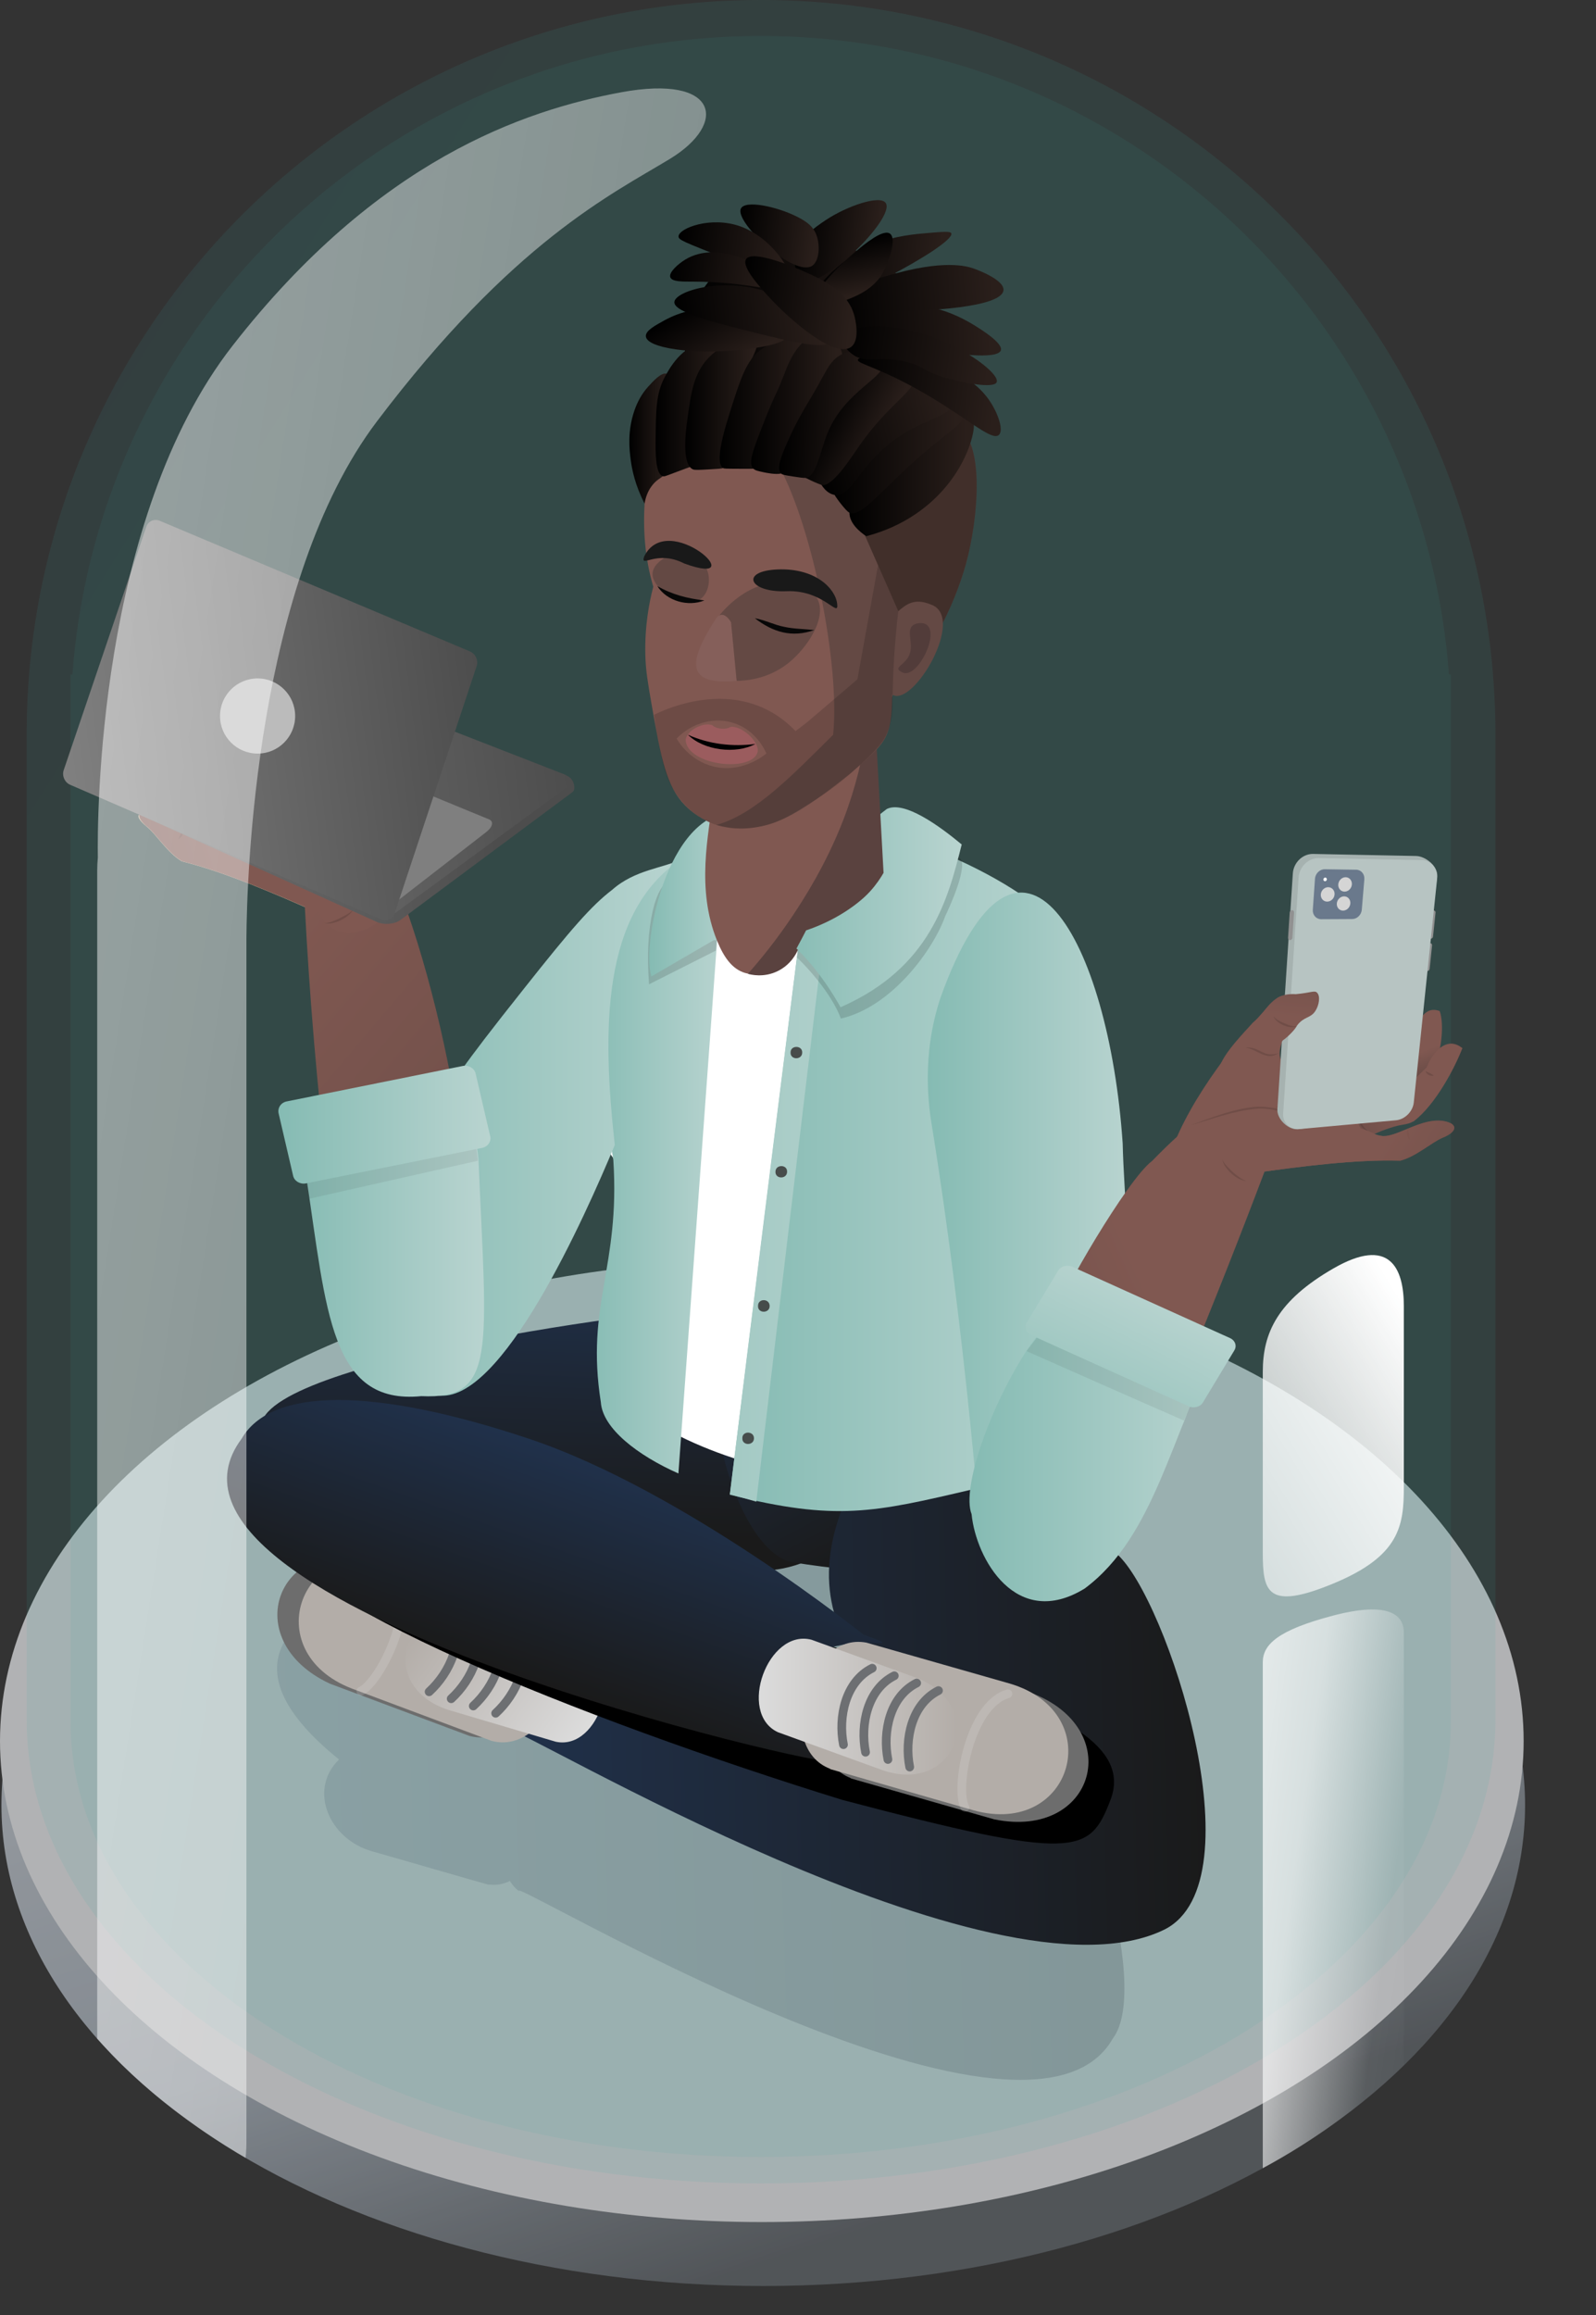 <?xml version="1.0" encoding="UTF-8"?>
<svg xmlns="http://www.w3.org/2000/svg" width="567.86" height="823.4" xmlns:xlink="http://www.w3.org/1999/xlink" version="1.1" viewBox="0 0 567.86 823.4">
  <rect x="0" y="0" width="567.86" height="823.4" fill="#333333" stroke="none"/>
  <defs>
    <style>
      .cls-1 {
        fill: #070707;
      }

      .cls-2 {
        fill: #644944;
      }

      .cls-3 {
        fill: #6d6d6d;
      }

      .cls-4 {
        fill: #644841;
      }

      .cls-5 {
        fill: url(#linear-gradient-8);
      }

      .cls-6 {
        fill: url(#linear-gradient-7);
      }

      .cls-7 {
        fill: url(#linear-gradient-5);
      }

      .cls-8 {
        fill: url(#linear-gradient-6);
      }

      .cls-9 {
        fill: url(#linear-gradient-9);
      }

      .cls-10 {
        fill: #b3ada8;
      }

      .cls-11 {
        fill: #523c3a;
      }

      .cls-12 {
        fill: url(#linear-gradient);
      }

      .cls-13 {
        fill: #919191;
      }

      .cls-14 {
        fill: #e0e1e3;
      }

      .cls-15 {
        fill: #633f2e;
      }

      .cls-16 {
        stroke: #fff;
      }

      .cls-16, .cls-17, .cls-18, .cls-19, .cls-20, .cls-21, .cls-22, .cls-23, .cls-24 {
        isolation: isolate;
      }

      .cls-16, .cls-18 {
        opacity: .14;
      }

      .cls-16, .cls-25 {
        fill: none;
        stroke-linecap: round;
        stroke-linejoin: round;
        stroke-width: 3.101px;
      }

      .cls-26 {
        fill: #6a798c;
      }

      .cls-17 {
        fill: #353535;
        opacity: .84;
      }

      .cls-27 {
        fill: #a6b2b0;
      }

      .cls-28 {
        fill: #251a15;
      }

      .cls-29 {
        fill: #fff;
      }

      .cls-18 {
        fill: #020202;
      }

      .cls-19 {
        fill: #232323;
        opacity: .08;
      }

      .cls-30 {
        fill: #805851;
      }

      .cls-20 {
        fill: url(#linear-gradient-3);
        opacity: .09;
      }

      .cls-21 {
        fill: url(#linear-gradient-4);
        opacity: .21;
      }

      .cls-22 {
        fill: url(#linear-gradient-2);
        opacity: .11;
      }

      .cls-31 {
        fill: #576c78;
      }

      .cls-32 {
        fill: #3d4852;
        fill-opacity: 0;
      }

      .cls-33 {
        fill: #bbb;
      }

      .cls-34 {
        fill: url(#linear-gradient-43);
      }

      .cls-35 {
        fill: url(#linear-gradient-40);
      }

      .cls-36 {
        fill: url(#linear-gradient-41);
      }

      .cls-37 {
        fill: url(#linear-gradient-42);
      }

      .cls-38 {
        fill: url(#linear-gradient-49);
      }

      .cls-39 {
        fill: url(#linear-gradient-48);
      }

      .cls-40 {
        fill: url(#linear-gradient-45);
      }

      .cls-41 {
        fill: url(#linear-gradient-47);
      }

      .cls-42 {
        fill: url(#linear-gradient-44);
      }

      .cls-43 {
        fill: url(#linear-gradient-46);
      }

      .cls-44 {
        fill: url(#linear-gradient-10);
      }

      .cls-45 {
        fill: url(#linear-gradient-11);
      }

      .cls-46 {
        fill: url(#linear-gradient-12);
      }

      .cls-47 {
        fill: url(#linear-gradient-13);
      }

      .cls-48 {
        fill: url(#linear-gradient-19);
      }

      .cls-49 {
        fill: url(#linear-gradient-14);
      }

      .cls-50 {
        fill: url(#linear-gradient-21);
      }

      .cls-51 {
        fill: url(#linear-gradient-20);
      }

      .cls-52 {
        fill: url(#linear-gradient-22);
      }

      .cls-53 {
        fill: url(#linear-gradient-23);
      }

      .cls-54 {
        fill: url(#linear-gradient-28);
      }

      .cls-55 {
        fill: url(#linear-gradient-25);
      }

      .cls-56 {
        fill: url(#linear-gradient-32);
      }

      .cls-57 {
        fill: url(#linear-gradient-31);
      }

      .cls-58 {
        fill: url(#linear-gradient-33);
      }

      .cls-59 {
        fill: url(#linear-gradient-30);
      }

      .cls-60 {
        fill: url(#linear-gradient-15);
      }

      .cls-61 {
        fill: url(#linear-gradient-16);
      }

      .cls-62 {
        fill: url(#linear-gradient-17);
      }

      .cls-63 {
        fill: url(#linear-gradient-18);
      }

      .cls-64 {
        fill: url(#linear-gradient-35);
      }

      .cls-65 {
        fill: url(#linear-gradient-34);
      }

      .cls-66 {
        fill: url(#linear-gradient-36);
      }

      .cls-67 {
        fill: url(#linear-gradient-38);
      }

      .cls-68 {
        fill: url(#linear-gradient-27);
      }

      .cls-69 {
        fill: url(#linear-gradient-24);
      }

      .cls-70 {
        fill: url(#linear-gradient-26);
      }

      .cls-71 {
        fill: url(#linear-gradient-29);
      }

      .cls-72 {
        fill: url(#linear-gradient-37);
      }

      .cls-73 {
        fill: url(#linear-gradient-39);
      }

      .cls-74 {
        fill: url(#linear-gradient-57);
      }

      .cls-75 {
        fill: url(#linear-gradient-58);
      }

      .cls-76 {
        fill: url(#linear-gradient-59);
      }

      .cls-77 {
        fill: url(#linear-gradient-53);
      }

      .cls-78 {
        fill: url(#linear-gradient-54);
      }

      .cls-79 {
        fill: url(#linear-gradient-55);
      }

      .cls-80 {
        fill: url(#linear-gradient-56);
      }

      .cls-81 {
        fill: url(#linear-gradient-50);
      }

      .cls-82 {
        fill: url(#linear-gradient-51);
      }

      .cls-83 {
        fill: url(#linear-gradient-52);
      }

      .cls-84 {
        fill: url(#linear-gradient-68);
      }

      .cls-85 {
        fill: url(#linear-gradient-63);
      }

      .cls-86 {
        fill: url(#linear-gradient-64);
      }

      .cls-87 {
        fill: url(#linear-gradient-65);
      }

      .cls-88 {
        fill: url(#linear-gradient-66);
      }

      .cls-89 {
        fill: url(#linear-gradient-60);
      }

      .cls-90 {
        fill: url(#linear-gradient-61);
      }

      .cls-91 {
        fill: url(#linear-gradient-62);
      }

      .cls-92 {
        fill: #9b5c5e;
      }

      .cls-25 {
        stroke: #6d6f72;
      }

      .cls-93 {
        opacity: .73;
      }

      .cls-94 {
        opacity: .35;
      }

      .cls-95 {
        opacity: .17;
      }

      .cls-96 {
        opacity: .1;
      }

      .cls-97 {
        opacity: .15;
      }

      .cls-98 {
        fill: #d5d5d5;
      }

      .cls-99 {
        fill: #7f7f7f;
      }

      .cls-23 {
        fill: url(#linear-gradient-67);
        opacity: .49;
      }

      .cls-100 {
        fill: #855f5a;
      }

      .cls-101 {
        fill: #5a423f;
      }

      .cls-24 {
        fill: #172e67;
        opacity: .4;
      }

      .cls-102 {
        fill: #191919;
      }

      .cls-103 {
        fill: #b7c4c2;
      }
    </style>
    <linearGradient id="linear-gradient" x1="-1096.683" y1="1080.888" x2="-1096.265" y2="1080.122" gradientTransform="translate(594683.738 370327.442) scale(542.113 -342.142)" gradientUnits="userSpaceOnUse">
      <stop offset="0" stop-color="#c4c9cf"/>
      <stop offset=".606" stop-color="#a0a9b3"/>
      <stop offset="1" stop-color="#5c6166"/>
    </linearGradient>
    <linearGradient id="linear-gradient-2" x1="-1097.014" y1="1081.043" x2="-1096.709" y2="1080.76" gradientTransform="translate(573231.428 839514.283) scale(522.585 -776.608)" gradientUnits="userSpaceOnUse">
      <stop offset="0" stop-color="#43809d"/>
      <stop offset="1" stop-color="#33aca0"/>
    </linearGradient>
    <linearGradient id="linear-gradient-3" x1="-1096.879" y1="1081.043" x2="-1096.574" y2="1080.76" gradientTransform="translate(538677.965 815522.404) scale(491.13 -754.402)" xlink:href="#linear-gradient-2"/>
    <linearGradient id="linear-gradient-4" x1="-2203.408" y1="832.338" x2="-2202.374" y2="832.359" gradientTransform="translate(642415.438 160901.873) scale(291.51 -192.54)" gradientUnits="userSpaceOnUse">
      <stop offset="0" stop-color="#4f6575"/>
      <stop offset="1" stop-color="#2e3741"/>
    </linearGradient>
    <linearGradient id="linear-gradient-5" x1="-2212.253" y1="842.753" x2="-2211.218" y2="842.774" gradientTransform="translate(-189463.883 192337.221) rotate(92.977) scale(91.073 -212.928)" gradientUnits="userSpaceOnUse">
      <stop offset="0" stop-color="#20314b"/>
      <stop offset="1" stop-color="#1a1a1a"/>
    </linearGradient>
    <linearGradient id="linear-gradient-6" x1="-2214.678" y1="855.89" x2="-2213.772" y2="856.559" gradientTransform="translate(-109933.053 194018.184) rotate(98.999) scale(94.108 -91.8)" xlink:href="#linear-gradient-5"/>
    <linearGradient id="linear-gradient-7" x1="-2201.978" y1="832.349" x2="-2200.947" y2="832.37" gradientTransform="translate(540430.188 174382.108) scale(245.35 -208.8)" xlink:href="#linear-gradient-5"/>
    <linearGradient id="linear-gradient-8" x1="611.514" y1="588.388" x2="681.994" y2="588.388" gradientTransform="translate(350.299 1452.974) rotate(-143.511)" gradientUnits="userSpaceOnUse">
      <stop offset="0" stop-color="#dcdcdc"/>
      <stop offset="1" stop-color="#b3ada8"/>
    </linearGradient>
    <linearGradient id="linear-gradient-9" x1="-2220.541" y1="841.231" x2="-2219.518" y2="841.252" gradientTransform="translate(-245663.298 97939.722) rotate(109.993) scale(79.086 -235.066)" xlink:href="#linear-gradient-5"/>
    <linearGradient id="linear-gradient-10" x1="269.968" y1="474.984" x2="340.417" y2="474.984" gradientTransform="translate(0 1082) scale(1 -1)" xlink:href="#linear-gradient-8"/>
    <linearGradient id="linear-gradient-11" x1="-2035.555" y1="124.646" x2="-2031.94" y2="125.8" gradientTransform="translate(118119.547 78670.696) rotate(38.016) scale(69.327 87.434)" gradientUnits="userSpaceOnUse">
      <stop offset="0" stop-color="#fff"/>
      <stop offset=".502" stop-color="#c8c8c8"/>
      <stop offset=".509" stop-color="#818181"/>
      <stop offset=".74" stop-color="#858585"/>
      <stop offset="1" stop-color="gray"/>
    </linearGradient>
    <linearGradient id="linear-gradient-12" x1="-2029.51" y1="142.685" x2="-2025.011" y2="143.66" gradientTransform="translate(145134.525 -34297.283) rotate(-9) scale(73.141 81.153)" gradientUnits="userSpaceOnUse">
      <stop offset="0" stop-color="#fff"/>
      <stop offset=".196" stop-color="#ececec"/>
      <stop offset=".509" stop-color="#818181"/>
      <stop offset=".74" stop-color="#858585"/>
      <stop offset="1" stop-color="gray"/>
    </linearGradient>
    <linearGradient id="linear-gradient-13" x1="259.681" y1="667.052" x2="379.605" y2="667.052" gradientTransform="translate(0 1082) scale(1 -1)" gradientUnits="userSpaceOnUse">
      <stop offset="0" stop-color="#85bbb3"/>
      <stop offset="1" stop-color="#b9d4d0"/>
    </linearGradient>
    <linearGradient id="linear-gradient-14" x1="208.162" y1="671.122" x2="257.711" y2="671.122" xlink:href="#linear-gradient-13"/>
    <linearGradient id="linear-gradient-15" x1="-3487.636" y1="1199.369" x2="-3454.552" y2="1211.052" gradientTransform="translate(-3575.179 704.623) rotate(-167.619)" gradientUnits="userSpaceOnUse">
      <stop offset="0" stop-color="#ead3ab"/>
      <stop offset=".18" stop-color="#ead3ab"/>
      <stop offset=".941" stop-color="#d2c0a0"/>
    </linearGradient>
    <linearGradient id="linear-gradient-16" x1="-2628.052" y1="-1.415" x2="-2626.812" y2="-.419" gradientTransform="translate(384654.901 20940.189) rotate(3.038) scale(146.55 154.52)" gradientUnits="userSpaceOnUse">
      <stop offset="0" stop-color="#805851"/>
      <stop offset=".18" stop-color="#805851"/>
      <stop offset=".988" stop-color="#644944"/>
    </linearGradient>
    <linearGradient id="linear-gradient-17" x1="-2470.819" y1="2.066" x2="-2470.996" y2="2.699" gradientTransform="translate(35586.378 -1461.481) rotate(-2.646) scale(14.39 43.176) skewX(-.05)" gradientUnits="userSpaceOnUse">
      <stop offset="0" stop-color="#ead3ab"/>
      <stop offset="1" stop-color="#d2c0a0"/>
    </linearGradient>
    <linearGradient id="linear-gradient-18" x1="-2530.735" y1="-.33" x2="-2529.381" y2="1.752" gradientTransform="translate(55375.58 210.04) rotate(-.079) scale(21.855 33.942) skewX(-.011)" gradientUnits="userSpaceOnUse">
      <stop offset=".047" stop-color="#ead3ab"/>
      <stop offset=".883" stop-color="#d2c0a0"/>
    </linearGradient>
    <linearGradient id="linear-gradient-19" x1="-2605.131" y1="10.894" x2="-2606.931" y2="10.937" gradientTransform="translate(156622.09 -39218.759) rotate(-13.964) scale(61.968 53.852)" gradientUnits="userSpaceOnUse">
      <stop offset="0" stop-color="#805851"/>
      <stop offset=".18" stop-color="#805851"/>
      <stop offset=".988" stop-color="#644944"/>
    </linearGradient>
    <linearGradient id="linear-gradient-20" x1="-2589.149" y1="11.186" x2="-2588.65" y2="12.498" gradientTransform="translate(109929.903 -27675.425) rotate(-13.965) scale(43.773 53.111)" xlink:href="#linear-gradient-15"/>
    <linearGradient id="linear-gradient-21" x1="135.35" y1="680.969" x2="242.313" y2="680.969" xlink:href="#linear-gradient-13"/>
    <linearGradient id="linear-gradient-22" x1="330.11" y1="646.129" x2="402.35" y2="646.129" xlink:href="#linear-gradient-13"/>
    <linearGradient id="linear-gradient-23" x1="104.607" y1="639.846" x2="172.236" y2="639.846" xlink:href="#linear-gradient-13"/>
    <linearGradient id="linear-gradient-24" x1="344.944" y1="570.603" x2="433.053" y2="570.603" xlink:href="#linear-gradient-13"/>
    <linearGradient id="linear-gradient-25" x1="173.337" y1="646.051" x2="323.379" y2="646.051" xlink:href="#linear-gradient-13"/>
    <linearGradient id="linear-gradient-26" x1="278.006" y1="759.31" x2="342.234" y2="759.31" xlink:href="#linear-gradient-13"/>
    <linearGradient id="linear-gradient-27" x1="231.01" y1="763.874" x2="263.92" y2="763.874" xlink:href="#linear-gradient-13"/>
    <linearGradient id="linear-gradient-28" x1="-2654.778" y1="-3.617" x2="-2653.723" y2="-2.769" gradientTransform="translate(-378828.776 -86194.988) rotate(-167.054) scale(146.55 -154.52)" gradientUnits="userSpaceOnUse">
      <stop offset="0" stop-color="#805851"/>
      <stop offset=".318" stop-color="#805851"/>
      <stop offset=".988" stop-color="#644944"/>
    </linearGradient>
    <linearGradient id="linear-gradient-29" x1="-3980.609" y1="1213.986" x2="-4005.707" y2="1205.168" gradientTransform="translate(-3668.312 688.12) rotate(-167.056)" gradientUnits="userSpaceOnUse">
      <stop offset="0" stop-color="#805851"/>
      <stop offset=".18" stop-color="#805851"/>
      <stop offset=".941" stop-color="#644944"/>
    </linearGradient>
    <linearGradient id="linear-gradient-30" x1="-2741.197" y1="-15.141" x2="-2741.38" y2="-14.489" gradientTransform="translate(-37087.109 -11606.976) rotate(-161.37) scale(14.39 -43.176) skewX(-.049)" gradientUnits="userSpaceOnUse">
      <stop offset=".06" stop-color="#805851"/>
      <stop offset=".494" stop-color="#644944"/>
    </linearGradient>
    <linearGradient id="linear-gradient-31" x1="-2709.952" y1="-16.853" x2="-2708.599" y2="-14.77" gradientTransform="translate(-56571.532 -15449.53) rotate(-163.937) scale(21.855 -33.942) skewX(-.011)" xlink:href="#linear-gradient-30"/>
    <linearGradient id="linear-gradient-32" x1="-2664.169" y1="-16.815" x2="-2665.969" y2="-16.772" gradientTransform="translate(-143046.107 -81234.28) rotate(-150.052) scale(61.968 -53.852)" xlink:href="#linear-gradient-28"/>
    <linearGradient id="linear-gradient-33" x1="-2636.136" y1="-5.402" x2="-2635.877" y2="-4.72" gradientTransform="translate(111870.067 -28395.27) rotate(-14.519) scale(43.773 53.111)" xlink:href="#linear-gradient-15"/>
    <linearGradient id="linear-gradient-34" x1="377.133" y1="556.642" x2="410.706" y2="623.445" xlink:href="#linear-gradient-13"/>
    <linearGradient id="linear-gradient-35" x1="98.965" y1="681.977" x2="174.513" y2="681.977" xlink:href="#linear-gradient-13"/>
    <linearGradient id="linear-gradient-36" x1="-2672.916" y1="-16.81" x2="-2672.657" y2="-16.128" gradientTransform="translate(-101337.84 -57279.544) rotate(-150.051) scale(43.773 -53.111)" xlink:href="#linear-gradient-15"/>
    <linearGradient id="linear-gradient-37" x1="-2588.565" y1="11.843" x2="-2588.202" y2="10.813" gradientTransform="translate(109929.903 -27675.425) rotate(-13.965) scale(43.773 53.111)" xlink:href="#linear-gradient-15"/>
    <linearGradient id="linear-gradient-38" x1="-6.245" y1="283.389" x2="170.019" y2="283.389" gradientTransform="translate(-31.097 13.424) rotate(-7.31)" gradientUnits="userSpaceOnUse">
      <stop offset="0" stop-color="gray"/>
      <stop offset="1" stop-color="#4d4d4d"/>
    </linearGradient>
    <linearGradient id="linear-gradient-39" x1="21.853" y1="280.434" x2="198.478" y2="280.434" xlink:href="#linear-gradient-38"/>
    <linearGradient id="linear-gradient-40" x1="19.769" y1="256.92" x2="171.021" y2="256.92" xlink:href="#linear-gradient-38"/>
    <linearGradient id="linear-gradient-41" x1="243.722" y1="121.277" x2="343.121" y2="121.277" gradientUnits="userSpaceOnUse">
      <stop offset=".004" stop-color="#000"/>
      <stop offset=".939" stop-color="#2a1f1b"/>
    </linearGradient>
    <linearGradient id="linear-gradient-42" x1="223.921" y1="155.987" x2="238.329" y2="155.987" xlink:href="#linear-gradient-41"/>
    <linearGradient id="linear-gradient-43" x1="233.252" y1="145.912" x2="258.007" y2="145.912" xlink:href="#linear-gradient-41"/>
    <linearGradient id="linear-gradient-44" x1="243.81" y1="143.59" x2="269.348" y2="143.59" xlink:href="#linear-gradient-41"/>
    <linearGradient id="linear-gradient-45" x1="256.065" y1="143.255" x2="288.27" y2="143.255" xlink:href="#linear-gradient-41"/>
    <linearGradient id="linear-gradient-46" x1="302.22" y1="167.877" x2="346.516" y2="167.877" xlink:href="#linear-gradient-41"/>
    <linearGradient id="linear-gradient-47" x1="296.039" y1="163.715" x2="343.206" y2="163.715" xlink:href="#linear-gradient-41"/>
    <linearGradient id="linear-gradient-48" x1="293.654" y1="145.66" x2="347.326" y2="145.66" gradientTransform="translate(-30.097 87.104) rotate(-13.287)" xlink:href="#linear-gradient-41"/>
    <linearGradient id="linear-gradient-49" x1="291.986" y1="171.156" x2="316.189" y2="171.156" gradientTransform="translate(99.097 -130.873) rotate(24.445)" xlink:href="#linear-gradient-41"/>
    <linearGradient id="linear-gradient-50" x1="267.261" y1="143.8" x2="299.653" y2="143.8" xlink:href="#linear-gradient-41"/>
    <linearGradient id="linear-gradient-51" x1="277.257" y1="150.22" x2="311.973" y2="150.22" gradientTransform="translate(10.245 -19.569) rotate(3.314)" xlink:href="#linear-gradient-41"/>
    <linearGradient id="linear-gradient-52" x1="287.26" y1="100.893" x2="333.565" y2="100.893" gradientTransform="translate(19.044 -45.279) rotate(7.534)" xlink:href="#linear-gradient-41"/>
    <linearGradient id="linear-gradient-53" x1="279.532" y1="92.92" x2="309.457" y2="92.92" gradientTransform="translate(19.044 -45.279) rotate(7.534)" xlink:href="#linear-gradient-41"/>
    <linearGradient id="linear-gradient-54" x1="258.032" y1="94.184" x2="287.533" y2="94.184" gradientTransform="translate(19.044 -45.279) rotate(7.534)" xlink:href="#linear-gradient-41"/>
    <linearGradient id="linear-gradient-55" x1="237.414" y1="101.086" x2="278.658" y2="101.086" gradientTransform="translate(19.044 -45.279) rotate(7.534)" xlink:href="#linear-gradient-41"/>
    <linearGradient id="linear-gradient-56" x1="260.198" y1="170.349" x2="290.039" y2="170.349" gradientTransform="translate(242.859 -204.304) rotate(56.079)" xlink:href="#linear-gradient-41"/>
    <linearGradient id="linear-gradient-57" x1="299.802" y1="112.129" x2="357.646" y2="112.129" gradientTransform="translate(-6.221 19.089) rotate(-2.414)" xlink:href="#linear-gradient-41"/>
    <linearGradient id="linear-gradient-58" x1="242.583" y1="110.052" x2="296.244" y2="110.052" gradientTransform="translate(-12.678 34.296) rotate(-6.56)" xlink:href="#linear-gradient-41"/>
    <linearGradient id="linear-gradient-59" x1="236.275" y1="108.894" x2="274.935" y2="108.894" gradientTransform="translate(19.044 -45.279) rotate(7.534)" xlink:href="#linear-gradient-41"/>
    <linearGradient id="linear-gradient-60" x1="297.499" y1="96.138" x2="358.104" y2="96.138" gradientTransform="translate(-7.431 31.445) rotate(-4.293)" xlink:href="#linear-gradient-41"/>
    <linearGradient id="linear-gradient-61" x1="306.438" y1="142.872" x2="360.11" y2="142.872" gradientTransform="translate(19.044 -45.279) rotate(7.534)" xlink:href="#linear-gradient-41"/>
    <linearGradient id="linear-gradient-62" x1="299.724" y1="129.266" x2="356.47" y2="129.266" gradientTransform="translate(19.044 -45.279) rotate(7.534)" xlink:href="#linear-gradient-41"/>
    <linearGradient id="linear-gradient-63" x1="265.296" y1="164.032" x2="285.606" y2="164.032" gradientTransform="translate(397.925 -210.511) rotate(76.298)" xlink:href="#linear-gradient-41"/>
    <linearGradient id="linear-gradient-64" x1="262.146" y1="116.841" x2="304.782" y2="116.841" gradientTransform="translate(19.044 -45.279) rotate(7.534)" xlink:href="#linear-gradient-41"/>
    <linearGradient id="linear-gradient-65" x1="-1077.869" y1="1081.226" x2="-1075.965" y2="1080.152" gradientTransform="translate(54509.108 225576.639) scale(50.19 -208.144)" gradientUnits="userSpaceOnUse">
      <stop offset="0" stop-color="#fff"/>
      <stop offset=".541" stop-color="#fff" stop-opacity=".6"/>
      <stop offset=".826" stop-color="#fff" stop-opacity=".043"/>
      <stop offset="1" stop-color="#fff" stop-opacity="0"/>
    </linearGradient>
    <linearGradient id="linear-gradient-66" x1="-1076.272" y1="1080.978" x2="-1079.273" y2="1076.522" gradientTransform="translate(54508.01 131678.302) scale(50.189 -121.398)" gradientUnits="userSpaceOnUse">
      <stop offset="0" stop-color="#fff"/>
      <stop offset=".536" stop-color="#fff" stop-opacity=".043"/>
      <stop offset=".541" stop-color="#fff" stop-opacity=".6"/>
      <stop offset="1" stop-color="#fff" stop-opacity="0"/>
    </linearGradient>
    <linearGradient id="linear-gradient-67" x1="-1093.969" y1="1080.826" x2="-1091.11" y2="1079.275" gradientTransform="translate(237001.095 806051.489) scale(216.62 -745.624)" xlink:href="#linear-gradient-65"/>
    <linearGradient id="linear-gradient-68" x1="-2672.351" y1="-16.256" x2="-2672.003" y2="-17.242" gradientTransform="translate(-101337.84 -57279.544) rotate(-150.051) scale(43.773 -53.111)" gradientUnits="userSpaceOnUse">
      <stop offset="0" stop-color="#805851"/>
      <stop offset=".18" stop-color="#805851"/>
      <stop offset=".941" stop-color="#644944"/>
    </linearGradient>
  </defs>
  <!-- Generator: Adobe Illustrator 28.6.0, SVG Export Plug-In . SVG Version: 1.2.0 Build 709)  -->
  <g>
    <g id="Layer_1">
      <g class="cls-93">
        <path class="cls-32" d="M294.61,465.701c150.912,0,273.251,80.074,273.251,178.85s-122.339,178.85-273.251,178.85S21.361,743.327,21.361,644.551s122.338-178.85,273.249-178.85Z"/>
        <path class="cls-12" d="M270.523,470.942c149.7,0,272.1,76.591,272.1,171.071s-121.354,171.071-271.055,171.071S.51,736.493.51,642.013s120.311-171.071,270.013-171.071Z"/>
        <ellipse class="cls-14" cx="271.058" cy="619.271" rx="271.058" ry="171.071"/>
      </g>
      <path class="cls-22" d="M9.489,611.7v-.2h0v-352.467h.01C10.718,115.771,127.231,0,270.782,0s260.063,115.771,261.282,259.033h.01v352.467h0v.2c0,91.076-116.985,164.908-261.293,164.908S9.489,702.772,9.489,611.7Z"/>
      <path class="cls-20" d="M25.09,612.218V239.9h.684C35.222,112.907,141.25,12.8,270.655,12.8s235.435,100.107,244.881,227.1h.684v372.32c0,85.594-109.943,154.982-245.565,154.982S25.09,697.812,25.09,612.218Z"/>
      <path class="cls-21" d="M184.625,672.643c-1.344-1.034-2.378-2.274-3.205-3.618-2.274,1.137-4.962,1.654-7.547,1.241v.103c-1.344-.31-40.216-11.579-41.456-11.889-15.404-4.342-22.848-21.917-11.786-32.669-88.185-71.127,114.548-82.809,144.529-84.36,3.825.207,7.65,1.241,11.062,3.101l25.122,5.583c6.823-1.344,13.957.207,19.643,4.342,7.34-17.161,44.041,44.454,50.968,63.684,11.579,9.098,38.355,87.978,23.985,106.897-30.601,53.966-216.069-58.411-211.314-52.415ZM296.899,645.97l1.551.414c-4.652-7.237-8.271-15.507-8.788-24.192-2.998-.724-5.686-2.171-7.96-4.239-7.133,4.445-15.611,5.893-23.881,5.169,16.748,10.131,29.878,18.919,35.047,22.434.93,0,1.861,0,2.791.207v-.103l1.241.31Z"/>
      <path class="cls-7" d="M312.716,518.293c-1.241,23.468-21.193,41.56-44.661,40.319-.724-.103-137.602-7.133-138.326-7.237-23.675-.93-38.975-24.192-36.701-44.971,4.135-23.158,151.972-43.11,175.026-41.87,26.466-2.481,45.902,28.327,44.661,53.759Z"/>
      <path class="cls-8" d="M344.351,524.702c-7.96,38.251-33.909,35.46-62.753,30.911-26.363-5.893-46.315-106.277,1.344-98.317l35.77,23.778c17.575,2.791,29.05,22.331,25.639,43.627Z"/>
      <path class="cls-6" d="M180.904,615.162c-13.233-10.235.62-38.251,14.887-32.876,10.131,4.549,78.881,34.22,78.881,34.22l62.65,10.235c-1.964-3.205-3.618-6.617-4.962-10.131-62.443-43.007-36.701-87.151,4.445-137.395,9.821-15.301,52.932,51.278,60.582,73.505,17.678,15.507,50.761,116.512,16.955,133.57-60.479,29.774-229.923-72.678-233.438-71.127Z"/>
      <path class="cls-3" d="M183.488,573.499h0l-49.727-18.609c-35.15-10.028-49.52,28.43-16.438,43.938l49.727,18.609h0c20.883,5.583,35.874-34.737,16.438-43.938Z"/>
      <path class="cls-10" d="M191.345,575.256h0l-49.727-18.609c-34.426-12.406-50.554,30.705-16.438,43.938l49.727,18.609h0c20.883,5.583,35.77-34.633,16.438-43.938Z"/>
      <path class="cls-5" d="M207.68,586.008l-38.045-11.372c-26.466-7.237-36.184,25.225-9.925,33.599l38.045,11.269c15.714,3.308,24.812-27.5,9.925-33.496Z"/>
      <path class="cls-25" d="M184.315,581.356c4.756,9.511-.517,21.193-7.96,28.017"/>
      <path class="cls-25" d="M176.355,578.771c4.756,9.511-.517,21.193-7.96,28.017"/>
      <path class="cls-25" d="M168.498,576.187c4.756,9.511-.517,21.193-7.96,28.017"/>
      <path class="cls-25" d="M160.641,573.706c4.756,9.511-.517,21.193-7.96,28.017"/>
      <path class="cls-16" d="M140.171,559.956c8.684,11.269-4.962,38.355-11.786,41.56"/>
      <path d="M103.367,545.896s1.861-12.509,17.782-7.857c71.644,20.987,158.175,44.248,221.445,58.928,33.393,12.096,59.962,23.881,52.518,43.214-7.444,19.333-11.889,22.02-95.422,0-90.977-28.12-206.351-73.918-196.323-94.285Z"/>
      <path class="cls-9" d="M282.012,597.794c-8.064,22.124,35.564,36.701,13.026,28.43,5.376,4.239-253.907-54.483-209.039-114.548,10.442-18.092,46.522-18.505,102.038,0,55.516,18.505,119.097,69.68,119.097,69.68,22.641,8.271-17.161-5.583-25.122,16.438Z"/>
      <path class="cls-3" d="M315.611,587.455h0l51.071,14.577c34.22,12.819,22.951,52.415-12.923,45.075l-51.071-14.577v-.103c-20.056-7.754-8.167-49.003,12.923-44.971Z"/>
      <path class="cls-10" d="M308.271,584.251h0l51.071,14.577c35.047,10.442,22.331,54.793-12.923,45.075l-51.071-14.68v-.103c-20.056-7.65-8.167-48.9,12.923-44.868Z"/>
      <path class="cls-44" d="M288.732,583.217h0l37.321,13.543c25.639,9.925,14.06,41.767-11.992,32.876l-37.321-13.543c-14.474-6.823-3.515-36.907,11.992-32.876Z"/>
      <path class="cls-25" d="M310.338,593.348c-9.511,4.756-12.199,17.368-10.235,27.19"/>
      <path class="cls-25" d="M318.196,596.036c-9.511,4.756-12.199,17.368-10.235,27.19"/>
      <path class="cls-25" d="M326.156,598.621c-9.511,4.756-12.199,17.368-10.235,27.19"/>
      <path class="cls-25" d="M333.91,601.309c-9.511,4.756-12.199,17.368-10.235,27.19"/>
      <path class="cls-16" d="M358.618,602.446c-13.646,3.929-18.919,33.806-15.301,40.423"/>
      <path class="cls-45" d="M188.761,357.016h0l30.291-38.872h0c21.09-26.466,77.02,17.265,56.447,44.144h0l-30.291,38.768-.103-.103c-14.163,14.163-66.578-26.879-56.343-43.938Z"/>
      <path class="cls-29" d="M280.978,523.772c-23.675-4.239-65.028-19.643-67.509-42.49-1.551-16.334,23.881-36.08,14.163-61.513-6.41-3.205-11.269-8.581-14.06-16.955-44.454-139.463,173.476-120.957,168.617-43.524,0,15.507-7.34,34.633-24.398,44.661l-14.68,65.338c47.246,32.979-21.607,64.304-62.133,54.483Z"/>
      <path class="cls-46" d="M313.44,394.647h-.103l-7.133-45.178h0c-4.652-31.015,69.473-42.8,74.642-11.786h0l7.133,45.178h-.103c.517,18.505-69.059,29.464-74.435,11.786Z"/>
      <path id="Union_30" class="cls-47" d="M289.559,292.505c20.47-1.344,70.403,16.748,90.046,39.699-11.269,65.855-22.434,131.709-33.703,197.564-34.84,8.167-48.383,11.372-86.221,1.861,9.925-79.811,19.953-159.519,29.878-239.124Z"/>
      <path id="Union_30-2" data-name="Union_30" class="cls-49" d="M241.382,524.082c-14.474-6.41-26.983-16.024-27.603-25.329-5.479-34.943,6.927-47.659,4.445-86.118-3.412-24.088-9.718-36.804-9.718-44.351-2.481-14.06,14.68-61.099,49.313-70.61l-16.438,226.408Z"/>
      <path class="cls-60" d="M140.481,305.118c-3.618-15.714-11.889-31.532-17.678-42.594-1.447-1.551-2.791-1.758-6.1-2.998-6.203-2.171-6.1-4.239-8.167-1.447-.414-.724-1.034-1.241-1.551-1.551-15.611,9.718-29.257,6.927-17.678,26.156-29.774-4.342-8.271-30.291-23.364-31.428-.93,4.756-1.861,9.511-2.791,14.267-2.171-3.722-4.549-5.479-8.684-3.825,3.205,9.925,6.306,19.849,9.511,29.774,5.169,1.964,7.96,5.686,13.75,7.96-8.064,4.032-20.883-17.265-28.43-9.408-.31,1.344,2.068,3.308,3.205,4.239,3.205,2.688,7.133,9.098,12.199,12.096,15.404,3.825,33.703,11.786,48.59,18.402.31.93.827,2.068,1.551,2.998M114.946,327.862c9.718-.724,19.436-1.447,29.154-2.068-1.241-6.823-2.378-13.75-3.618-20.573M105.124,266.039c.93-1.034,2.274-2.378,3.101-3.825.414,3.929,3.515,3.722,5.066,7.96.31,1.861,2.378,5.169,3.515,6.41,2.068,14.887-17.678,9.925-19.643-4.962,3.929-1.758,6.513-4.032,7.96-5.583Z"/>
      <path id="Union_51" class="cls-61" d="M116.703,419.356c-3.722-31.015-6.616-65.131-8.271-97.386,11.579-.827,23.158-1.654,34.737-2.481,9.718,25.949,18.816,64.614,21.607,93.768-16.024,2.068-32.049,4.032-48.073,6.1Z"/>
      <path id="Path_6364" class="cls-62" d="M62.427,269.554c-1.034-3.825.517-14.06,3.515-18.299,10.545-.827,3.205,19.022,8.581,23.881,3.825,5.583,10.855,4.962,11.165,8.477.207,4.962-7.547,6.513-10.235,4.756-7.444-2.481-11.992-11.682-13.026-18.816Z"/>
      <path id="Path_6365" class="cls-63" d="M64.082,291.472c-5.789-7.65-8.788-22.124-9.511-29.774,5.996-2.378,9.511,2.895,10.338,10.131,2.481,4.239,4.962,8.477,7.444,12.716,3.929,2.895,7.34,1.861,10.442,5.479,2.998,3.205.31,10.338-4.549,10.131-2.068,0-2.481-1.447-6.513-4.032-4.239-2.791-5.479-2.378-7.65-4.652Z"/>
      <path id="Path_6363" class="cls-48" d="M113.395,324.761c-14.887-6.616-33.289-14.577-48.59-18.402-5.066-2.998-8.994-9.304-12.199-12.096-1.964-1.447-5.066-4.859-1.344-5.686,9.098-1.551,17.782,11.475,22.641,11.062,2.274.31,2.274-.31,6.823-.517,7.237.62,20.263,2.171,28.12,1.654,60.789,4.549,16.955,47.556,4.549,23.985Z"/>
      <g class="cls-95">
        <path class="cls-28" d="M63.461,298.502c.517-1.344,1.137-2.585,1.861-3.825.31,1.447-.517,3.102-1.861,3.825h0Z"/>
      </g>
      <g class="cls-96">
        <path class="cls-15" d="M78.762,299.225c3.101-.724,5.273-4.652,4.962-7.65,1.447,2.998-1.447,8.064-4.962,7.65h0Z"/>
      </g>
      <g class="cls-96">
        <path class="cls-15" d="M81.553,288.784c1.137-.414,1.757-1.447,2.481-2.274.62-.93,1.551-1.758,1.757-2.895.724,1.861-2.274,5.479-4.239,5.169h0Z"/>
      </g>
      <g class="cls-96">
        <path class="cls-15" d="M88.583,272.346c2.998.31,6.1-.103,8.994-.93-1.241,1.034-2.895,1.344-4.445,1.551-1.447.103-3.205.103-4.549-.62h0Z"/>
      </g>
      <g class="cls-96">
        <path class="cls-15" d="M72.352,284.545c-.724,1.551-2.481,2.585-4.239,2.378.62-.414,1.447-.827,2.068-1.241.724-.31,1.551-.724,2.171-1.137h0Z"/>
      </g>
      <g class="cls-96">
        <path class="cls-15" d="M71.525,277.928c.724,0,1.344-.517,1.964-.827.62-.31,1.241-.62,1.654-1.241.31,1.551-2.481,2.998-3.618,2.068h0Z"/>
      </g>
      <g class="cls-96">
        <path class="cls-15" d="M61.704,273.897c1.137-.31,2.171-.62,3.308-.724-.62,1.034-2.378,1.447-3.308.724h0Z"/>
      </g>
      <g class="cls-96">
        <path class="cls-15" d="M67.7,266.35c.517-.103,1.137-.31,1.654-.414s1.137-.207,1.654-.414c-.31,1.137-2.378,1.654-3.308.827h0Z"/>
      </g>
      <path id="Path_6362" class="cls-51" d="M98.301,275.447c-.414-1.241-.827-2.481-1.241-3.825,5.479-2.481,16.128-10.545,10.028-15.094-15.507,9.718-29.361,7.03-17.678,26.156,3.308,1.137,10.028.31,12.509-.93-1.241-1.344-2.998-4.445-3.618-6.306Z"/>
      <g class="cls-96">
        <path class="cls-15" d="M87.343,282.374c4.549.827,9.201.62,13.646-.31-2.068,1.137-4.445,1.447-6.823,1.551-2.274,0-4.652-.207-6.823-1.241h0Z"/>
      </g>
      <g class="cls-95">
        <path class="cls-28" d="M115.359,328.379c1.964-.103,3.722-.93,5.479-1.758,1.654-.93,3.515-1.654,4.859-3.101-1.654,2.998-7.03,5.583-10.338,4.859h0Z"/>
      </g>
      <path id="Path_7051" class="cls-50" d="M155.575,496.272c-12.613-2.171-27.19-22.02-16.541-37.735-.414-3.205,11.682-54.689,19.022-67.715,2.274-4.859,4.756-9.511,28.534-39.389,16.541-20.883,23.778-29.257,31.221-34.943,8.167-7.237,18.195-7.65,24.502-10.855-28.534,19.022-28.017,61.306-23.571,101.625-10.442,25.018-40.423,92.837-63.167,89.012Z"/>
      <path id="Path_7050" class="cls-52" d="M369.577,527.907c-7.444-1.447-20.263,23.571-20.263,23.571h0s-5.479-74.952-17.678-150.628c-1.034-6.306-4.032-24.812,2.998-46.005,28.12-78.157,59.962-20.47,64.821,51.898.724,34.323,12.716,127.677-18.092,147.527-6.616-.93-4.859-25.019-11.786-26.363Z"/>
      <path id="Path_7053" class="cls-53" d="M161.158,387.514c7.34,24.812,8.064,13.543,9.098,25.122,2.895,68.336,6.513,85.187-20.366,83.947-32.359,3.205-33.703-30.394-40.836-77.433-1.964-15.301-2.274,0-4.445-21.814l56.55-9.821Z"/>
      <path id="Path_7052" class="cls-69" d="M433.053,479.834c-16.334,29.464-21.917,66.475-47.142,85.187-24.295,14.887-38.665-10.545-40.216-26.466-3.722-9.304,6.927-39.182,20.16-59.031,6.513-9.201,12.923-15.301,20.47-26.259"/>
      <path class="cls-24" d="M243.243,482.522"/>
      <path class="cls-31" d="M243.76,475.182"/>
      <path class="cls-24" d="M427.367,484.59c-17.885-5.686-35.15-13.646-51.174-23.468l1.034-1.654c15.921,9.718,33.186,17.575,50.864,23.364l-.724,1.758Z"/>
      <path class="cls-31" d="M429.952,478.697c-17.161-6.72-33.909-14.577-50.14-23.364l.517-.827c16.231,8.788,32.979,16.541,50.037,23.261l-.414.93Z"/>
      <path class="cls-24" d="M111.637,399.093l-.207-2.068c18.816-2.171,37.528-6.1,55.723-11.682l.31,2.068c-18.195,5.583-36.908,9.511-55.827,11.682Z"/>
      <path class="cls-55" d="M283.873,337.787c-8.167,64.511-16.231,129.125-24.191,193.739,3.101.827,6.306,1.654,9.408,2.585,7.65-64.407,15.301-128.815,23.054-193.222-2.688-1.137-5.479-2.068-8.271-3.101Z"/>
      <path id="Path_7043" class="cls-18" d="M283.976,337.27c-12.509-16.748,38.355-25.019,47.349-27.396,3.515-2.791,7.96-5.893,9.925-4.859,3.825,2.171-3.722,18.299-4.962,20.883-4.032,11.475-18.712,32.152-37.114,36.391-2.688-7.444-10.131-16.541-15.611-21.71.103-1.137.31-2.171.414-3.308Z"/>
      <path id="Path_7044" class="cls-70" d="M281.908,320.419c6.72-9.304,25.019-26.156,33.599-32.669,6.203-3.101,18.712,5.996,26.673,12.613-4.859,19.333-11.062,43.834-43.11,57.894-5.169-9.201-11.992-18.402-21.193-25.742.62-3.205,1.654-8.788,4.032-12.096Z"/>
      <path id="Path_7045" class="cls-18" d="M255.029,334.169c-1.551-1.344-2.688-2.688-3.618-4.135l3.101-6.1c0-5.789-9.925-12.406-15.404-11.165-5.789,1.241-9.821,16.334-8.167,37.321,7.96-4.032,15.818-7.96,23.778-11.992.207-1.344.207-2.688.31-3.929Z"/>
      <path id="Path_7046" class="cls-68" d="M261.025,334.789c3.101-12.096,2.585-27.913,2.895-45.592-25.329-4.135-35.977,45.488-32.152,58.101,7.444-4.342,14.784-8.581,22.227-12.923"/>
      <g class="cls-96">
        <path class="cls-15" d="M501.699,405.606c-1.137-1.034-1.447-2.895-.724-4.239.31,1.447.517,2.791.724,4.239h0Z"/>
      </g>
      <g class="cls-96">
        <path class="cls-15" d="M496.944,389.892c.517.517,1.241,1.137,1.758,1.654.517.517,1.137,1.241,1.654,1.758-1.758-.31-3.205-1.758-3.412-3.412h0Z"/>
      </g>
      <g class="cls-96">
        <path class="cls-15" d="M499.528,383.689c-1.344.517-3.618-1.654-2.895-2.998.207.724.724,1.137,1.241,1.654s1.034,1.137,1.654,1.344h0Z"/>
      </g>
      <g class="cls-96">
        <path class="cls-15" d="M510.177,382.552c-1.137.414-2.688-.414-2.998-1.551,1.034.414,1.964.827,2.998,1.551h0Z"/>
      </g>
      <path id="Union_51-2" data-name="Union_51" class="cls-54" d="M421.991,487.381c9.511-23.054,19.126-47.349,27.913-70.61-10.235-4.239-20.47-8.477-30.705-12.819-2.481,2.171-5.686,5.273-9.304,8.994-8.788,6.513-33.082,48.59-33.806,53.552l45.902,20.883Z"/>
      <path class="cls-71" d="M446.39,417.185c16.128-2.274,36.08-4.859,51.795-4.342,5.686-1.447,11.165-6.513,15.094-8.167,2.378-.827,6.203-3.308,2.895-5.169-10.959-4.342-20.987,8.788-28.534,3.101,6.1-.517,9.821-3.308,15.404-3.825,5.789-8.684,11.579-17.368,17.265-25.949-3.412-2.791-6.306-1.654-9.408,1.344.414-4.859.827-9.718,1.241-14.474-14.68-3.205-1.344,27.81-31.118,23.778,16.438-15.094,2.378-16.541-9.821-29.981-.62.207-1.344.517-1.861,1.034-1.241-3.308-1.654-1.241-8.167-.827-3.515.31-4.859.103-6.72,1.241-13.026,12.613-31.118,35.564-37.838,54.896,0-.207,9.925,2.378,29.774,7.34ZM476.681,370.663c-5.893,13.646-26.363,13.13-20.263-.62,1.447-.93,4.342-3.618,5.066-5.273,2.688-3.618,5.583-2.585,7.03-6.306,1.964,5.169,3.101,7.444,8.167,12.199Z"/>
      <path id="Path_6364-2" data-name="Path_6364" class="cls-59" d="M510.59,378.106c2.068-3.412,3.412-13.646,1.654-18.505-9.925-3.618-8.374,17.472-14.887,20.573-5.169,4.342-11.786,1.758-13.13,5.066-1.551,4.756,5.479,8.374,8.581,7.444,7.96-.414,14.784-7.96,17.782-14.577Z"/>
      <path id="Path_6365-2" data-name="Path_6365" class="cls-57" d="M503.043,398.783c7.65-5.789,14.577-18.919,17.265-25.949-5.066-4.032-9.925.103-12.716,6.823-3.515,3.412-7.133,6.823-10.648,10.235-4.549,1.654-7.547-.207-11.579,2.378-3.722,2.171-3.101,9.925,1.551,11.062,1.964.62,2.791-.62,7.444-2.068,4.756-1.654,5.893-.93,8.684-2.481Z"/>
      <path id="Path_6363-2" data-name="Path_6363" class="cls-56" d="M446.39,417.185c16.128-2.274,35.977-4.859,51.795-4.342,5.686-1.447,11.165-6.513,15.094-8.167,2.274-.827,6.203-3.308,2.895-5.169-8.271-4.032-20.263,6.1-24.812,4.445-2.274-.31-2.171-.93-6.41-2.378-7.133-1.344-20.056-3.515-27.5-6.203-59.755-12.303-29.464,41.146-11.062,21.814Z"/>
      <g class="cls-95">
        <path class="cls-28" d="M469.134,398.679c-3.825-.724-7.65-1.758-11.372-2.791-3.722-1.034-7.547-1.964-11.475-1.447-7.754.827-15.197,3.618-22.641,5.789,7.34-2.688,14.68-5.686,22.537-6.513,8.064-.724,15.404,3.101,22.951,4.962h0Z"/>
      </g>
      <g class="cls-95">
        <path class="cls-28" d="M486.812,402.194c-3.515-.517-4.859-6.306-2.688-8.684-1.034,2.791-.103,7.133,2.688,8.684h0Z"/>
      </g>
      <g class="cls-96">
        <path class="cls-15" d="M486.916,391.442c-1.964-.207-3.825-4.549-2.688-6.1-.103,1.137.517,2.171.827,3.308.517.93.93,2.068,1.861,2.791h0Z"/>
      </g>
      <g class="cls-95">
        <path class="cls-28" d="M496.944,389.892c.517.517,1.241,1.137,1.758,1.654.517.517,1.137,1.241,1.654,1.758-1.758-.31-3.205-1.758-3.412-3.412h0Z"/>
      </g>
      <g class="cls-95">
        <path class="cls-28" d="M499.528,383.689c-1.344.517-3.618-1.654-2.895-2.998.207.724.724,1.137,1.241,1.654s1.034,1.137,1.654,1.344h0Z"/>
      </g>
      <g class="cls-95">
        <path class="cls-28" d="M510.177,382.552c-1.137.414-2.688-.414-2.998-1.551,1.034.414,1.964.827,2.998,1.551h0Z"/>
      </g>
      <g class="cls-95">
        <path class="cls-28" d="M460.346,381.931c1.241,5.583-1.447,10.131-6.616,12.199,4.652-3.308,6.616-6.306,6.616-12.199h0Z"/>
      </g>
      <g class="cls-96">
        <path class="cls-15" d="M483.091,383.585c-2.274.414-4.756-.103-6.927-.724-2.171-.724-4.445-1.654-6.1-3.412,4.032,2.171,8.477,3.618,13.026,4.135h0Z"/>
      </g>
      <g class="cls-96">
        <path class="cls-15" d="M501.699,405.606c-1.137-1.034-1.447-2.895-.724-4.239.31,1.447.517,2.791.724,4.239h0Z"/>
      </g>
      <g class="cls-95">
        <path class="cls-28" d="M443.495,420.079c-3.412-.207-7.857-4.239-8.581-7.547.93,1.758,2.378,2.998,3.722,4.342,1.551,1.344,3.101,2.585,4.859,3.205h0Z"/>
      </g>
      <g class="cls-96">
        <path class="cls-15" d="M88.583,272.346c2.998.207,6.1-.103,8.994-1.034-1.137,1.034-2.895,1.447-4.445,1.654-1.447.207-3.101.207-4.549-.62h0Z"/>
      </g>
      <path id="Path_6362-2" data-name="Path_6362" class="cls-58" d="M97.164,271.622c5.479-2.585,16.024-10.752,9.925-15.197-8.167,6.1-26.156,8.167-21.193,17.989"/>
      <path class="cls-19" d="M365.235,480.558c1.654-2.068,3.205-4.135,4.859-6.306,18.092,8.064,36.287,16.024,54.379,24.088-1.034,2.274-2.171,4.652-3.205,6.927-18.712-8.167-37.321-16.438-56.033-24.708Z"/>
      <path class="cls-19" d="M109.983,426.386c-.207-2.274-.517-4.549-.724-6.823,19.953-4.445,40.009-8.788,59.962-13.233.31,2.171.517,4.342.827,6.513-20.056,4.549-40.112,8.994-60.065,13.543Z"/>
      <path class="cls-65" d="M422.922,500.201l-56.033-25.329c-1.861-.827-2.585-2.791-1.551-4.445l11.165-18.505c.93-1.551,3.205-2.171,5.066-1.344l56.033,25.329c1.861.827,2.585,2.791,1.551,4.445l-11.165,18.505c-.93,1.551-3.308,2.171-5.066,1.344Z"/>
      <path class="cls-64" d="M171.496,408.294l-62.65,12.613c-2.068.414-4.135-.827-4.549-2.688l-5.169-22.227c-.414-1.964.827-3.825,2.895-4.239l62.65-12.613c2.068-.414,4.135.827,4.549,2.688l5.169,22.227c.517,1.964-.827,3.825-2.895,4.239Z"/>
      <path id="Path_6362-3" data-name="Path_6362" class="cls-66" d="M476.681,370.663c-4.652-4.135-12.613-14.267-5.479-17.265,6.203,8.064,23.054,14.887,15.714,22.951"/>
      <path class="cls-30" d="M256.269,203.907c5.64-3.143,14.342-1.055,19.664,1.033,7.02,2.754,13.844,7.214,18.484,11.27,0,0,6.959,6.082,11.499,14.482,10.699,19.794,2.159,61.282-22.561,106.682.206.207.413.31.517.517-.704.785-9.938,10.822-18.845,8.143-4.594-1.382-7.546-5.678-9.896-11.451-7.47-18.349-3.107-37.478-1.25-51.949,5.882-45.839-9.929-71.864,2.387-78.726Z"/>
      <path class="cls-101" d="M309.978,230.208c1.464,26.75,2.928,53.5,4.392,80.249-1.016,1.775-2.555,4.129-4.791,6.588-.83.913-3.158,3.38-7.586,6.388-3.257,2.213-8.307,5.165-15.225,7.5-.55,1.067-1.111,2.142-1.685,3.225-.575,1.086-1.151,2.158-1.727,3.215.172.172.345.345.517.517-.457,1.058-2.407,5.236-7.282,7.568-4.897,2.343-9.395,1.219-10.5.91,4.617-5.201,10.386-12.274,16.282-21.178,3.3-4.984,11.53-17.551,17.766-33.799,8.72-22.717,10.412-44.47,9.839-61.182Z"/>
      <path class="cls-17" d="M285.423,374.384c0,2.688-4.239,2.688-4.135,0-.103-2.688,4.239-2.688,4.135,0Z"/>
      <path class="cls-17" d="M280.047,416.771c0,2.688-4.239,2.688-4.135,0,0-2.688,4.239-2.688,4.135,0Z"/>
      <path class="cls-17" d="M273.844,464.534c0,2.688-4.239,2.688-4.135,0-.103-2.791,4.135-2.791,4.135,0Z"/>
      <path class="cls-17" d="M268.262,511.573c0,2.688-4.239,2.688-4.135,0-.103-2.688,4.135-2.688,4.135,0Z"/>
      <path id="Path_6362-4" data-name="Path_6362" class="cls-72" d="M105.434,284.235c-2.688,7.857,6.616,15.921,10.131,16.334.62.517,4.962,4.032,10.545,2.895,15.301-5.376,9.098-17.058,2.585-29.981-2.895-4.342-2.791-6.616-5.789-10.959-1.447-1.551-2.791-1.758-6.1-2.998-5.169-2.068-5.996-3.205-7.133-2.585-1.551.827-1.964,4.135-1.241,6.41,1.034,3.101,3.412,2.895,4.756,6.72.31,1.861,2.378,5.169,3.515,6.41,2.688,6.41-6.1,12.303-11.269,7.754Z"/>
      <g class="cls-96">
        <path class="cls-15" d="M113.395,270.485c1.447.62,2.998.414,4.549.207,1.447-.31,3.101-.414,4.445-1.344-1.447,2.171-7.133,2.998-8.994,1.137h0Z"/>
      </g>
      <g class="cls-96">
        <path class="cls-15" d="M116.703,281.237c.93.62,1.757,1.137,2.791,1.344,2.068.62,4.032-.31,6.1-.414,1.137-.103,2.171.103,3.205.517-1.034-.103-2.068-.103-3.101.103-3.412.724-6.616,1.551-8.994-1.551h0Z"/>
      </g>
      <g class="cls-96">
        <path class="cls-15" d="M109.673,287.026c-1.551,5.583-.517,9.098,2.998,13.646-4.445-3.515-5.789-8.684-2.998-13.646h0Z"/>
      </g>
      <g class="cls-96">
        <path class="cls-15" d="M96.647,300.673c7.754.414,15.921-1.241,23.364,1.551,7.34,2.998,13.543,7.857,19.849,12.509-6.616-4.032-12.923-8.891-20.16-11.786-3.618-1.551-7.547-1.654-11.372-1.758-3.825-.103-7.754-.207-11.682-.517h0Z"/>
      </g>
      <g>
        <path class="cls-67" d="M87.717,233.477l113.929,42.417c2.748,1.038,3.287,4.916,2.104,5.792l-61.259,45.516c-2.082,1.547-5.862,1.871-8.392.727l-106.042-47.937c-2.028-.917-2.214-2.81-.418-4.212l52.733-41.179c1.85-1.445,5.153-1.952,7.347-1.124Z"/>
        <path class="cls-73" d="M85.86,230.667l114.696,44.66c2.697,1.05,3.156,3.199,1.013,4.769l-60.712,44.492c-2.054,1.506-5.783,1.809-8.278.68l-106.364-48.12c-2.069-.936-2.294-2.84-.506-4.236l52.732-41.179c1.858-1.451,5.194-1.932,7.42-1.065Z"/>
        <path class="cls-99" d="M95.113,258.96l78.889,32.47c1.73.712,1.301,2.731-.951,4.476l-32.229,24.982c-2.104,1.631-5.128,2.355-6.723,1.617l-72.943-33.756c-1.349-.624-1.003-2.409.772-3.972l27.105-23.876c1.888-1.663,4.626-2.541,6.08-1.942Z"/>
        <path class="cls-35" d="M135.546,326.985l-110.577-47.849c-1.955-.846-2.993-3.189-2.308-5.206l29.383-86.566c.678-1.997,2.828-2.959,4.779-2.138l110.364,46.456c1.999.842,3.085,3.19,2.412,5.219l-29.173,87.934c-.68,2.05-2.876,3.017-4.88,2.15Z"/>
        <circle class="cls-33" cx="91.649" cy="254.67" r="13.366"/>
      </g>
      <path class="cls-4" d="M316.123,239.013c13.285.778,23.936-25.412,27.526-38.323,4.626-16.639,6.789-44.55-3.431-48.928-12.33-5.281-45.586,22.443-44.8,52.689.404,15.565,9.88,33.927,20.705,34.562Z"/>
      <path class="cls-94" d="M316.123,239.013c13.285.778,23.936-25.412,27.526-38.323,4.626-16.639,6.789-44.55-3.431-48.928-12.33-5.282-45.586,22.443-44.8,52.689.404,15.565,9.88,33.927,20.706,34.562Z"/>
      <path class="cls-30" d="M233.173,150.473c11.842,1.429,23.987,3.095,36.415,5.028,8.38,1.303,16.598,2.682,24.65,4.127,8.227,19.15,16.454,38.3,24.681,57.451,11.721,6.186,8.427,18.737-1.322,30.15-1.423,5.133-6.633,21.433-22.947,33.764-16.302,12.322-33.391,12.894-38.72,12.864-6.339-2.152-10.057-5.241-12.112-7.314-6.715-6.778-8.625-16.655-12.026-36.277-1.35-7.79-2.028-11.793-2.173-17.118-.279-10.243,1.318-18.697,2.821-24.46-6.212-21.095-2.174-40.203.732-58.214Z"/>
      <path class="cls-2" d="M255.95,218.902c1.212-1.529,10.458-12.84,23.293-11.638,2.055.193,8.807.825,11.448,5.475,3.804,6.698-3.309,17.551-10.108,23.03-7.176,5.783-15.27,6.358-18.491,6.407-2.047-7.758-4.095-15.516-6.142-23.274Z"/>
      <path class="cls-2" d="M251.267,201.99c1.901,3.822.888,9.054-2.079,11.097-5.411,3.724-17.199-3.235-17.002-9.067.119-3.545,4.637-5.79,5.06-5.994,4.577-2.203,11.496-1.111,14.021,3.964Z"/>
      <path class="cls-2" d="M277.14,165.736c6.522-.116,13.044-.231,19.566-.347,7.633,17.327,15.266,34.655,22.898,51.982,2.595-2.121,5.49-4.892,11.557-2.368,12.84,4.31-6.296,36.845-13.729,32.048,0,16.458-2.926,17.492-15.001,28.172-16.29,12.792-29.436,23.098-47.546,18.193,13.994-3.833,27.569-18.289,41.539-32.047,2.536-24.501-7.217-73.547-19.285-95.634Z"/>
      <path class="cls-1" d="M268.571,219.903c3.608.615,6.888,2.362,10.41,3.042,3.513.771,7.1.747,10.728,1.156-7.935,2.81-14.661.775-21.138-4.197h0Z"/>
      <path class="cls-1" d="M233.901,208.469c5.212,3.012,10.773,4.42,16.72,5.086-5.748,2.349-13.39.267-16.72-5.086h0Z"/>
      <path class="cls-11" d="M326.491,221.708c10.629-1.703.339,20.728-5.508,17.405-3.764-1.777,1.396-2.415,2.773-6.762,1.377-4.347-2.292-9.55,2.735-10.644Z"/>
      <path class="cls-100" d="M254.377,220.58c2.776-4.69,5.728.754,5.728.754l1.988,20.842c-18.853,1.752-16.728-7.39-7.716-21.596Z"/>
      <path class="cls-102" d="M229.194,197.942c-1.499,4.404,4.333-2.6,14.233,2.467,25.235,9.233-5.816-19.634-14.233-2.467Z"/>
      <path class="cls-92" d="M269.542,267.53c-2.141,7.399-25.254,4.715-25.582-4.416.41-3.428,6.638-6.507,9.588-5.111,1.238,1.315,4.853,1.577,6.154.632,3.614-1.015,10.72,5.09,9.841,8.895Z"/>
      <path d="M244.78,261.335c7.49,3.369,15.879,4.328,23.995,3.272-6.912,3.748-18.405,2.338-23.995-3.272h0Z"/>
      <path class="cls-97" d="M283.049,260.044c-2.547-2.69-5.863-5.44-10.105-7.583-17.758-8.97-36.982.168-40.212,1.764.21,1.854.571,4.602,1.205,7.899,1.731,9.006,2.85,14.83,6.787,20.444,1.299,1.852,5.034,7.036,12.005,10.032,7.523,3.232,14.395,2.017,18.089,1.312,6.371-1.215,10.642-3.932,19.184-9.365,7.817-4.972,12.628-9.36,16.811-13.215,6.111-5.632,7.525-7.971,8.343-9.605,2.797-5.592,2.381-10.782,2.441-14.498.115-7.047.55-17.088,2.007-29.856-2.399-5.445-4.797-10.891-7.196-16.336-2.449,13.531-4.898,27.062-7.347,40.593-5.984,5.107-11.968,10.215-17.953,15.322-1.353,1.031-2.707,2.062-4.06,3.093ZM253.665,272.582c-8.217-2.103-12.172-8.603-12.922-9.892,5.517-5.692,13.55-7.828,20.568-5.444,7.692,2.613,10.842,9.526,11.373,10.745-.76.65-8.725,7.226-19.019,4.592Z"/>
      <path class="cls-102" d="M297.861,214.717c.679,5.522-4.605-4.982-18.004-4.433-13.399.549-16.634-7.175-3.248-7.742,13.386-.568,20.56,6.658,21.253,12.175Z"/>
      <path class="cls-102" d="M353.114,180.649"/>
      <path class="cls-36" d="M329.018,150.808c4.787-1.897,10.011-4.618,12.564-9.921,6.74-14.003-10.607-32.151-14.543-36.268-3.945-4.127-17.9-18.257-39.514-19.057-4.696-.174-20.384-.754-32.282,11.055-2.565,2.546-10.168,10.831-11.29,24.03-.262,3.082-.9,10.588,2.317,17.336,9.883,20.728,54.965,23.836,82.748,12.825Z"/>
      <path class="cls-37" d="M237.294,132.965c-1.887-.759-4.987,2.691-6.724,4.623-2.236,2.488-3.77,5.311-4.864,8.499-2.512,7.325-1.783,13.751-1.309,17.404.471,3.628,1.648,9.29,4.951,15.625.299-1.855,1.004-4.414,2.883-6.702,1.418-1.728,2.601-2.169,3.587-3.046,3.443-3.063,2.316-8.726,2.026-16.854-.464-12.982,1.684-18.651-.549-19.549Z"/>
      <path class="cls-34" d="M250.332,122.403c-7.54.093-12.346,8.993-13.777,11.643-3.148,5.829-3.198,11.648-3.299,23.285-.063,7.245.612,11.441,2.561,12.037.565.173.996-.032,3.989-1.163,4.596-1.737,5.093-1.891,5.672-2.096,4.047-1.437,3.571-9.69,5.651-18.831,3.008-13.222,9.031-18.053,6.088-22.181-1.964-2.755-6.146-2.703-6.886-2.694Z"/>
      <path class="cls-42" d="M268.704,120.892c-2.657-2.486-10.686.903-15.57,5.36-6.271,5.723-7.267,13.162-8.65,23.505-.418,3.128-2.057,15.384,2.057,17.185.675.296,2.414.197,5.893,0,2.867-.162,4.3-.244,4.86-.453,4-1.498,3.031-10.756,4.104-19.469,2.008-16.309,10.298-23.329,7.306-26.128Z"/>
      <path class="cls-40" d="M287.891,121.203c-2.094-2.893-10.928-1.166-16.87,2.946-5.509,3.813-7.575,10.566-11.782,23.966-4.64,14.779-3.167,17.618-1.945,18.374.325.201.582.224,5.662.243,3.331.012,5,.018,5.119-.007,4.544-.943,4.702-11.51,7.766-21.288,4.843-15.46,14.449-20.921,12.05-24.234Z"/>
      <path class="cls-43" d="M342.737,145.234c-3.08-1.191-5.823,2.966-13.881,9.553-6.364,5.202-11.772,11.482-17.916,16.943-5.968,5.305-8.75,7.257-8.72,10.623.034,3.756,3.545,6.713,5.983,8.371,7.295-1.904,12.58-4.725,15.859-6.773,18.958-11.84,23.121-30.446,22.372-33.387-.143-.562-1.101-4.326-3.697-5.33Z"/>
      <path class="cls-41" d="M326.014,163.447c10.882-9.665,18.211-13.586,17.076-16.494-.839-2.151-5.586-2.14-7.762-2.135-9.59.022-16.329,5.467-27.749,14.942-8.15,6.762-12.507,11.714-11.359,14.882.377,1.041,1.78,3.078,2.933,4.507,1.187,1.47,2.219,2.749,3.067,3.203,3.788,2.029,11.738-8.198,23.794-18.905Z"/>
      <path class="cls-39" d="M339.597,142.296c.133-2.844-2.035-5.573-4.269-6.792-4.87-2.656-11.252,1.215-23.285,8.732-10.789,6.74-14.292,10.521-16.494,13.583-2.461,3.422-5.723,8.097-4.182,12.7.727,2.173,2.759,5.03,5.575,5.515,5.642.972,7.982-8.689,18.788-17.633,12.078-9.997,23.574-9.819,23.868-16.106Z"/>
      <path class="cls-38" d="M317.282,129.683c-3.414-.147-6.085,1.486-8.344,3.105-3.388,2.428-9.82,7.668-20.181,25.42-1.348,2.31-5.146,8.877-3.171,11.058.372.41,1.263.832,3.045,1.675,1.628.77,3.244,1.414,3.67,1.538,3.618,1.055,10.359-9.431,13.166-13.514,11.228-16.332,21.647-20.56,19.576-25.401-1.149-2.686-5.297-3.775-7.762-3.881Z"/>
      <path class="cls-81" d="M286.954,120.667c-4.618,3.632-6.567,8.946-8.033,12.719-3.466,8.921-2.782,5.495-8.301,19.816-2.751,7.139-4.458,11.667-2.544,13.523.629.61,1.659.83,3.719,1.27.568.121,4.296.917,6.103.421,3.744-1.028,3.712-8.832,5.392-15.396,4.295-16.776,18.894-21.452,15.982-28.47-1.242-2.993-5.326-5.896-8.837-5.489-1.461.169-2.559.881-3.481,1.607Z"/>
      <path class="cls-82" d="M299.808,125.889c-3.531,1.619-5.198,4.731-6.561,7.23-6.898,12.649-8.835,14.242-13.657,25.439-1.509,3.506-3.433,8.214-1.692,9.858.499.471,1.742.671,4.209,1.052,2.15.332,3.745.579,4.539.508,3.808-.342,5.138-9.432,7.806-15.97,6.324-15.498,21.632-20.017,19.414-25.171-1.017-2.363-4.917-3.313-6.159-3.615-.755-.184-4.313-.975-7.899.669Z"/>
      <path class="cls-83" d="M329.73,82.911c-3.874.33-11.384.97-18.38,3.776-13.492,5.412-24.198,18.553-22.511,21.18,3,4.671,51.164-20.671,49.641-24.884-.287-.793-3.136-.55-8.75-.072Z"/>
      <path class="cls-77" d="M282.863,92.065c.527-6.837,7.252-11.321,10.985-13.81,7.448-4.966,19.514-9.141,21.354-5.957,3.172,5.49-23.108,31.522-30.125,27.174-2.605-1.614-2.245-7.007-2.214-7.408Z"/>
      <path class="cls-78" d="M283.904,77.229c-7.389-3.779-18.914-6.254-20.325-2.963-2.141,4.994,19.179,24.584,25.474,20.222,2.488-1.724,2.914-7.5,1.241-11.377-.987-2.288-2.756-4.024-6.39-5.882Z"/>
      <path class="cls-79" d="M263.381,80.498c-10.459-3.709-21.801.651-21.956,3.557-.072,1.36,2.275,2.087,16.093,7.626,19.637,7.871,22.426,9.396,23.281,8.126,1.782-2.646-6.047-15.277-17.417-19.309Z"/>
      <path class="cls-80" d="M266.147,111.304c-4.458-1.166-17.233-4.296-29.907,2.726-3.308,1.833-6.324,3.504-6.443,5.352-.29,4.518,17.336,6.759,33.034,5.098,4.582-.485,16.857-1.784,17.585-5.242.822-3.902-13.601-7.76-14.269-7.935Z"/>
      <path class="cls-74" d="M297.804,112.824c.276-3.92,25.991-10.275,46.92,1.725,1.464.84,12.738,7.304,11.326,10.198-3.017,6.185-58.649-6.207-58.246-11.923Z"/>
      <path class="cls-75" d="M295.329,121.424c1.422-3.356-9.948-13.622-22.638-17.738-16.147-5.237-32.794-.012-32.757,3.852.035,3.641,14.834,7.33,28.16,10.651,12.814,3.194,25.874,6.449,27.236,3.234Z"/>
      <path class="cls-76" d="M259.063,90.365c-2.306-.484-9.103-1.805-15.274,1.976-2.489,1.525-5.857,4.479-5.311,6.232.534,1.717,4.604,1.592,8.127,1.598,20.212.037,29.532,4.317,30.299,1.672.801-2.765-8.716-9.564-17.84-11.479Z"/>
      <path class="cls-89" d="M324.863,110.537c2.871-.076,31.091-.952,32.156-7.152.661-3.849-9.766-7.588-10.554-7.864-2.471-.866-10.707-3.393-30.871,2.6-8.483,2.521-19.317,5.741-19.048,8.457.33,3.326,17.336,4.252,28.317,3.96Z"/>
      <path class="cls-90" d="M351.901,142.256c3.238,4.629,5.456,11.179,3.321,12.582-2.581,1.695-9.977-5.145-23.877-13.495-17.773-10.677-26.418-11.839-26.105-13.383.594-2.923,34.091-3.67,46.661,14.297Z"/>
      <path class="cls-91" d="M299.586,119.688c1.02-3.609,10.518-3.564,12.965-3.552,21.569.102,43.755,16.154,42.052,19.839-1.096,2.372-12.615.062-18.519-1.687-7.565-2.241-7.208-3.955-13.425-5.531-9.937-2.519-14.461,1.059-19.534-2.861-1.914-1.479-4.112-4.183-3.539-6.209Z"/>
      <path class="cls-85" d="M303.816,105.606c8.864-3.92,10.73-8.915,12.431-13.469.223-.597,3.53-9.695-1.013-9.36-3.275.241-9.056,5.212-12.102,7.832-7.078,6.087-17.092,16.959-11.388,18.056,3.52.677,11.331-2.731,12.071-3.058Z"/>
      <path class="cls-86" d="M303.989,112.331c-2.432-8.969-11.259-12.852-19.308-16.392-1.055-.464-17.187-7.464-19.28-3.668-1.508,2.736,4.893,9.741,8.266,13.432,7.838,8.576,23.436,21.792,29.088,17.752,3.488-2.493,1.437-10.375,1.234-11.123Z"/>
      <path class="cls-87" d="M499.49,734.639v-153.946c0-6.273-5.253-11.26-25.095-6.075-19.843,5.185-25.095,10.368-25.095,16.641v179.919c8.951-4.807,18.957-10.948,29.357-18.784,7.983-6.015,14.902-12.052,20.833-17.755Z"/>
      <path class="cls-88" d="M474.395,451.175c-19.843,11.456-25.095,22.907-25.095,36.766v64.2c0,13.859,1.4,20.893,25.095,11.088,23.695-9.805,25.094-20.577,25.094-34.438v-64.2c0-13.853-5.252-24.872-25.094-13.416Z"/>
      <path class="cls-23" d="M34.587,725.117v-415.325c0-1.629.068-3.221.22-4.747-.2-13.487-.24-120.3,47.939-182.085,51.49-66.028,103.6-83.721,138.3-90.142,34.7-6.421,38.033,11.112,17.289,23.707-20.744,12.595-55.816,29.39-104.221,93.355-43.351,57.285-46.294,162.507-46.436,183.859v426.768c.017,1.131.005,2.321-.046,3.566-.049,1.209-.131,2.363-.236,3.459-4.368-2.546-9.34-5.627-14.71-9.297-9.099-6.218-15.46-11.475-17.086-12.829-6.812-5.674-11.567-10.364-13.063-11.856-3.252-3.242-5.921-6.142-7.951-8.434Z"/>
      <g>
        <path class="cls-27" d="M462.437,401.58l32.21-4.585c3.154-.287,5.988-3.128,6.322-6.33l10.383-78.878c.382-3.665-4.13-7.262-7.491-7.329l-36.658-.733c-3.697-.074-6.956,3.063-7.21,6.95l-5.497,83.897c-.221,3.37,3.908,7.718,7.941,7.008Z"/>
        <g>
          <path class="cls-13" d="M459.011,334.374h0c-.423.006-.747-.343-.719-.776l.588-9.067c.029-.439.401-.8.827-.8h0c.426,0,.75.358.721.796l-.599,9.051c-.029.432-.397.79-.82.796Z"/>
          <path class="cls-13" d="M509.107,333.883h0c-.377.005-.652-.325-.609-.734l.889-8.562c.043-.415.389-.755.769-.755h0c.38,0,.654.338.611.752l-.897,8.548c-.043.408-.386.746-.763.751Z"/>
          <path class="cls-13" d="M507.908,345.37h0c-.374.01-.647-.309-.605-.711l.872-8.404c.042-.407.385-.745.762-.751h0c.377-.006.649.322.607.728l-.88,8.391c-.042.401-.382.737-.756.747Z"/>
          <path class="cls-103" d="M462.437,401.58l34.269-3.119c3.154-.287,5.988-3.128,6.322-6.33l8.286-79.407c.382-3.665-2.033-6.733-5.395-6.8l-36.658-.733c-3.697-.074-6.956,3.063-7.21,6.95l-5.497,83.897c-.221,3.37,2.438,5.856,5.882,5.542Z"/>
          <path class="cls-26" d="M470.1,326.945l11.022-.058c1.731-.009,3.254-1.493,3.407-3.319l.907-10.8c.156-1.863-1.132-3.399-2.884-3.426l-11.159-.172c-1.806-.028-3.385,1.496-3.518,3.398l-.773,11.024c-.131,1.864,1.215,3.363,2.999,3.353Z"/>
          <path class="cls-98" d="M476.162,314.555c-.109,1.418.889,2.572,2.224,2.58,1.331.008,2.5-1.126,2.613-2.536.114-1.413-.874-2.574-2.21-2.59-1.34-.016-2.519,1.125-2.628,2.546Z"/>
          <path class="cls-29" d="M470.867,312.78c-.026.358.229.651.569.655s.636-.283.663-.641-.228-.651-.568-.655-.638.283-.663.641Z"/>
          <path class="cls-98" d="M469.947,318.116c-.102,1.42.913,2.571,2.264,2.573,1.346.003,2.522-1.137,2.629-2.549s-.898-2.573-2.249-2.584-2.541,1.136-2.644,2.559Z"/>
          <path class="cls-98" d="M475.64,321.353c-.108,1.403.886,2.536,2.215,2.534,1.325-.002,2.487-1.133,2.6-2.528s-.871-2.538-2.201-2.544c-1.334-.006-2.506,1.132-2.614,2.538Z"/>
        </g>
      </g>
      <path id="Path_6362-5" data-name="Path_6362" class="cls-84" d="M452.799,384.619c.103,1.034,0,3.101-1.447,4.549-2.171,2.171-14.163,2.791-14.06,2.481-10.028-8.891-.103-18.402,8.477-27.913,5.583-4.652,6.513-10.648,15.301-10.131,5.583-.517,6.616-1.447,7.547-.517,1.241,1.241.724,4.445-.62,6.513-1.758,2.688-4.032,1.861-6.513,5.169-.724,1.551-3.618,4.342-5.066,5.273-1.241,1.447-3.412,10.855-3.618,14.577Z"/>
      <g class="cls-95">
        <path class="cls-28" d="M461.38,364.976c-2.378,1.344-7.547-1.034-8.271-3.515.93,1.241,2.481,1.861,3.825,2.481,1.447.62,2.895,1.241,4.445,1.034h0Z"/>
      </g>
      <g class="cls-95">
        <path class="cls-28" d="M454.867,374.591c-4.342,2.998-7.547-1.447-11.682-1.964,1.034-.207,2.068,0,3.101.31,1.964.62,3.515,1.964,5.583,2.068,1.034,0,1.964-.103,2.998-.414h0Z"/>
      </g>
    </g>
  </g>
</svg>